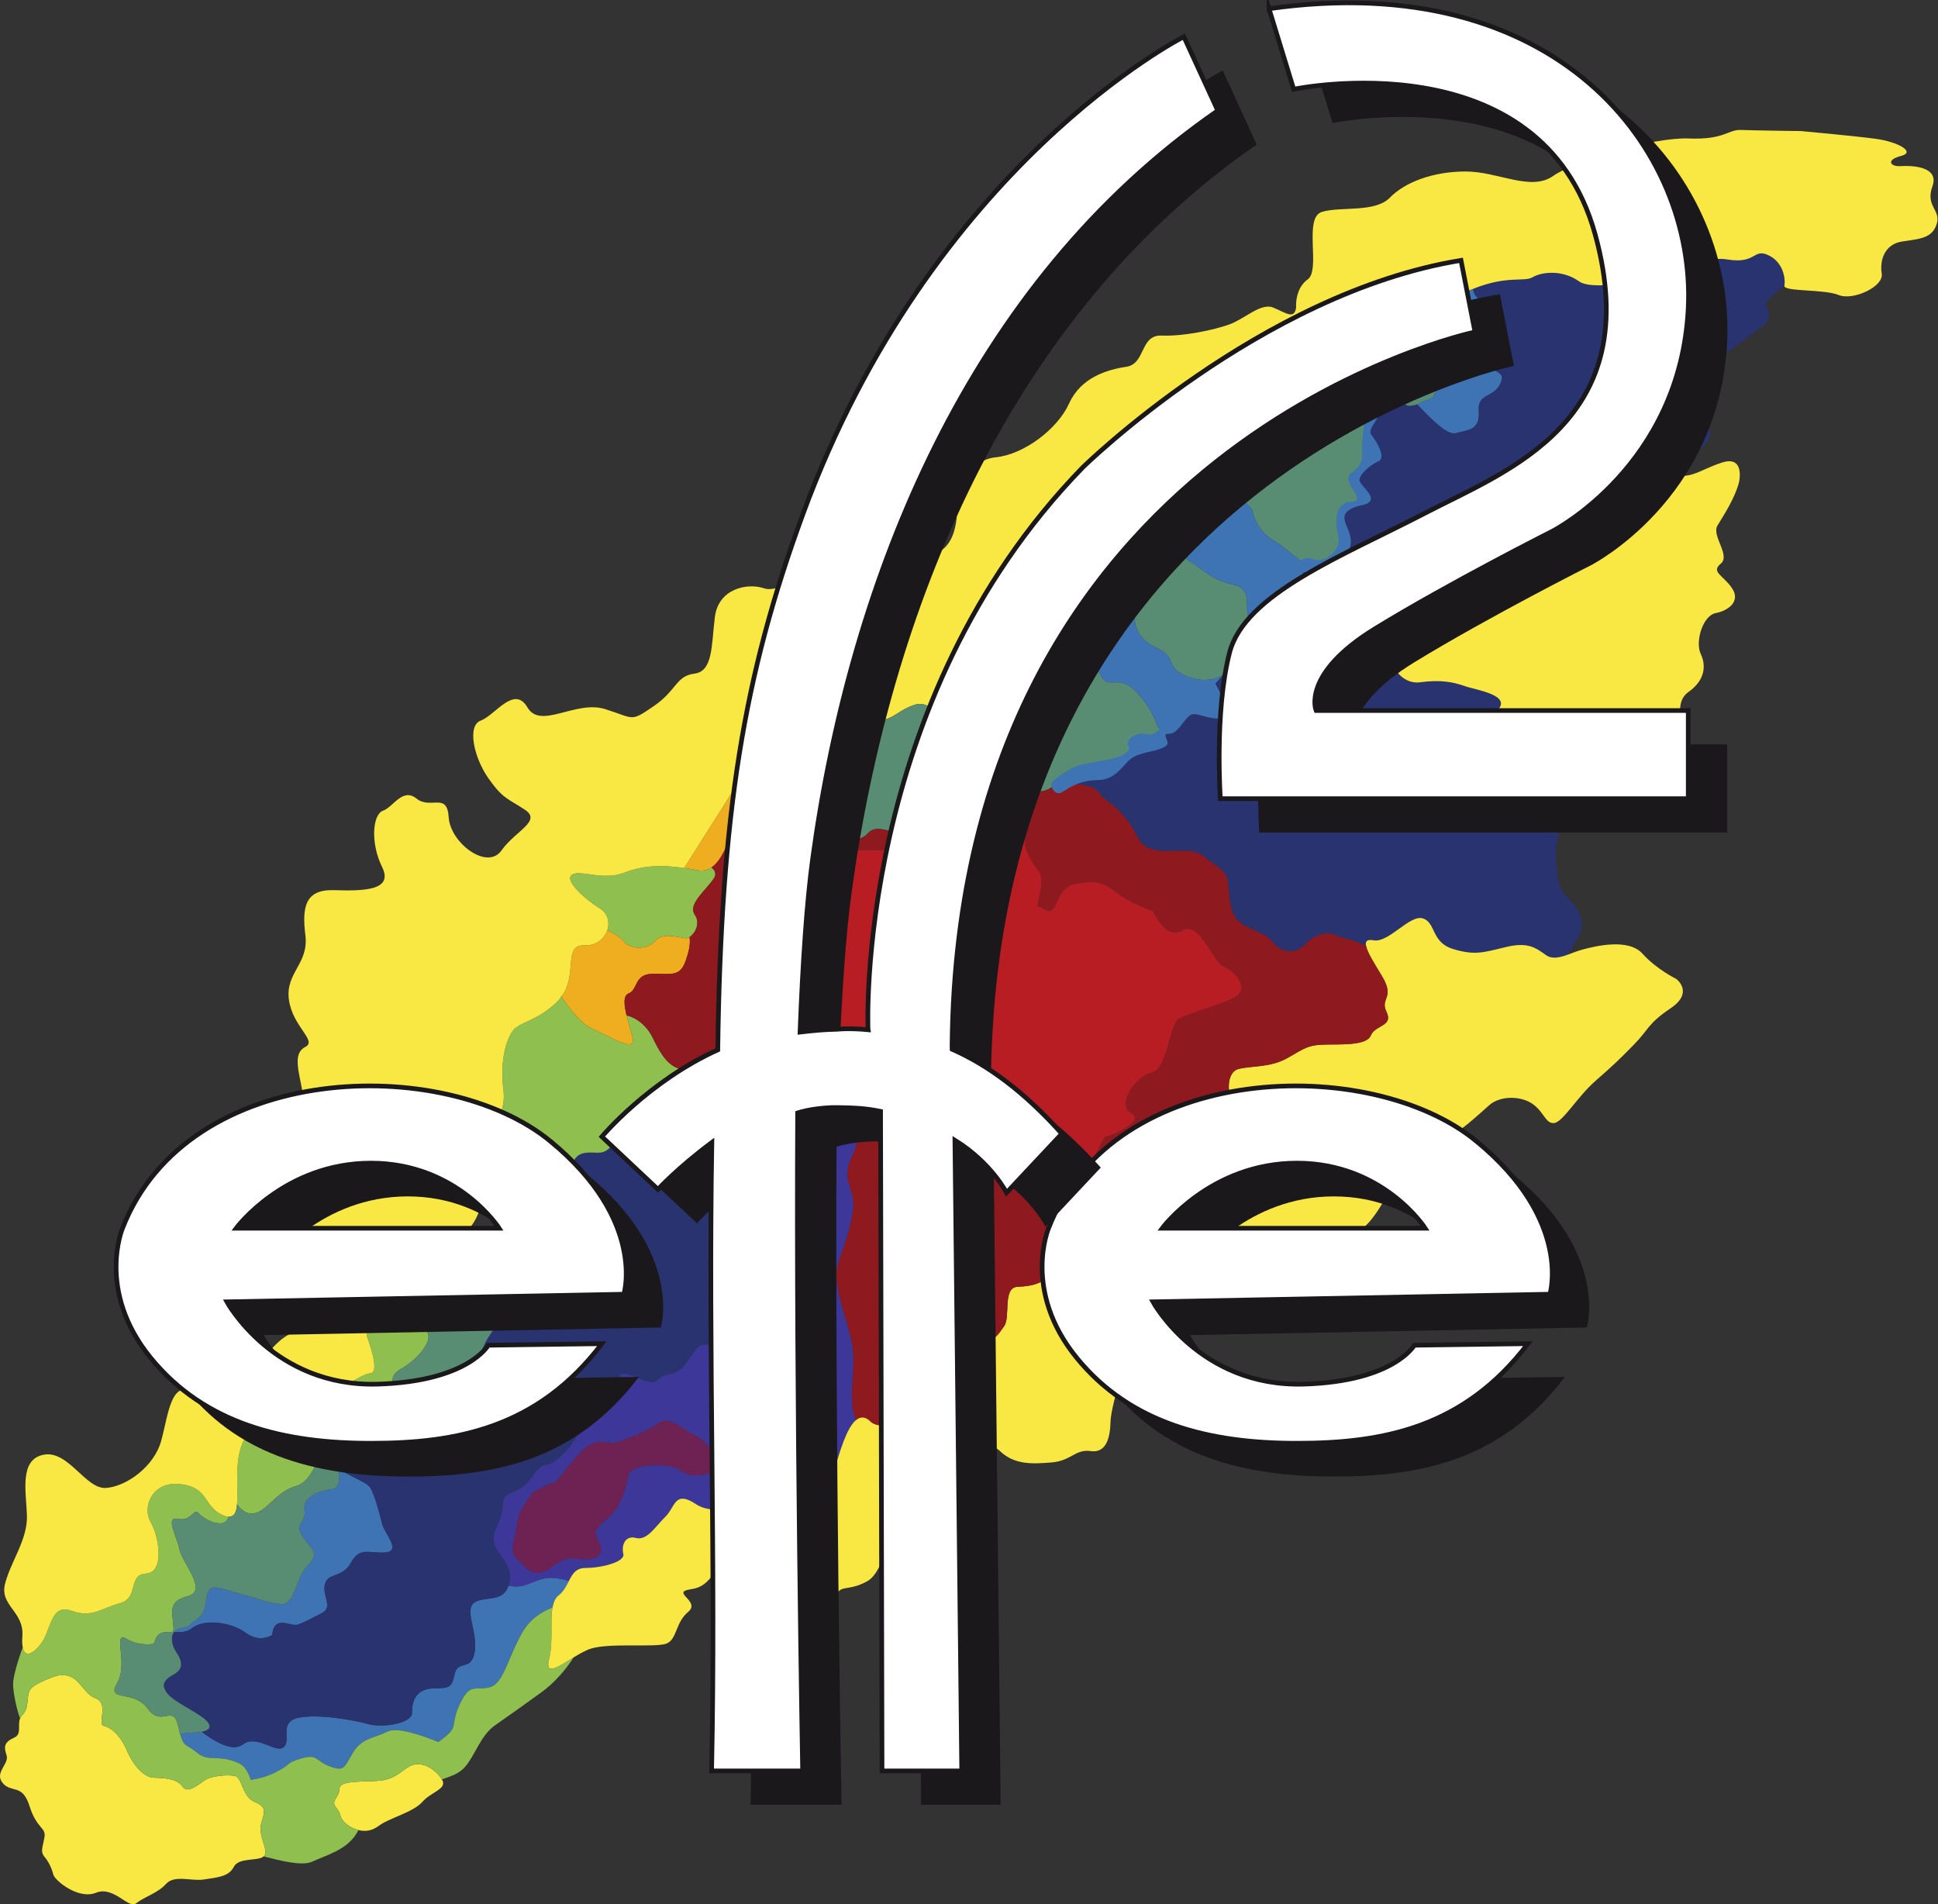 <?xml version="1.0" encoding="UTF-8" standalone="no"?>
<!-- Created with Inkscape (http://www.inkscape.org/) -->

<svg
   xmlns:dc="http://purl.org/dc/elements/1.1/"
   xmlns:cc="http://creativecommons.org/ns#"
   xmlns:rdf="http://www.w3.org/1999/02/22-rdf-syntax-ns#"
   xmlns:svg="http://www.w3.org/2000/svg"
   xmlns="http://www.w3.org/2000/svg"
   xmlns:sodipodi="http://sodipodi.sourceforge.net/DTD/sodipodi-0.dtd"
   xmlns:inkscape="http://www.inkscape.org/namespaces/inkscape"
   version="1.1"
   id="svg2"
   xml:space="preserve"
   width="349.867"
   height="343.76"
   viewBox="0 0 349.867 343.76"
   sodipodi:docname="Logo Effe2.svg"
   inkscape:export-filename="/home/mpalma/Scrivania/cancella/Logo Effe2.eps.png"
   inkscape:export-xdpi="158"
   inkscape:export-ydpi="158"
   inkscape:version="0.92.4 (5da689c313, 2019-01-14)"><rect x="0" y="0" width="349.867" height="343.76" fill="#333333" stroke="none"/><defs
     id="defs6" /><sodipodi:namedview
     pagecolor="#ffffff"
     bordercolor="#666666"
     borderopacity="1"
     objecttolerance="10"
     gridtolerance="10"
     guidetolerance="10"
     inkscape:pageopacity="0"
     inkscape:pageshadow="2"
     inkscape:window-width="2560"
     inkscape:window-height="1016"
     id="namedview4"
     showgrid="false"
     inkscape:zoom="0.68652546"
     inkscape:cx="177.84655"
     inkscape:cy="171.88"
     inkscape:window-x="0"
     inkscape:window-y="27"
     inkscape:window-maximized="1"
     inkscape:current-layer="g10" /><g
     id="g10"
     inkscape:groupmode="layer"
     inkscape:label="ink_ext_XXXXXX"
     transform="matrix(1.333,0,0,-1.333,0,343.76)"><g
       id="g12"
       transform="scale(0.1)"><path
         d="m 713.008,432.82 c -8.379,-3.129 -16.985,-2.832 -24.399,-1.351 -7.238,-22.989 -31.707,-13.957 -45.586,-22.489 -15.203,-9.351 3.778,-38.3 0,-66.218 -3.773,-27.922 -22.75,-11.422 -27.105,-30.321 -4.352,-18.89 -5.848,-19.711 -29.293,-20.132 -23.449,-0.411 -28.809,-17.93 -28.652,-32.848 0.16,-14.93 -40.293,-20.731 -59.094,-15.441 -18.793,5.269 -67.566,14.261 -94.777,8.519 -27.207,-5.738 -9.129,-30.59 -19.875,-39.777 -10.747,-9.192 -36.438,18.058 -55.25,3.687 -13.903,-10.617 -38.278,3.762 -55.817,17.192 -3.019,-0.563 -6.48,-0.922 -10.535,-0.961 -5.371,-0.059 -11.992,-0.899 -18.75,-1.899 5.199,-18.761 8.762,-13.672 22.883,-25.39 16.301,-13.512 27.879,-1.692 56.176,-14.012 8.308,-3.617 13.523,-12.641 16.714,-22.918 9.098,1.379 20.188,3.758 32.047,9.59 26.41,12.961 12.532,12.238 35.789,19.269 23.254,7.008 19.465,-3.398 39.383,-10.621 19.922,-7.219 19.098,-1.41 31.188,18.621 12.09,20.032 28.082,19.289 47.152,28.719 13.027,6.449 47.707,-5.828 68.402,-14.258 5.954,4.239 11.864,8.86 15.75,13.028 9.079,9.73 1.746,15.39 14.825,41.171 13.074,25.782 18.66,15 38.3,19.77 19.637,4.77 23.664,36.461 44.657,73.988 10.507,18.782 27.129,28.793 41.121,34.114 1.261,6.988 3.574,12.769 8.14,16.359 6.942,5.43 10.5,12.75 13.934,19.488 -3.156,1.09 -6.356,2.082 -9.641,2.723 -20.879,4.137 -26.367,0.387 -47.687,-7.602"
         style="fill:#3e74b3;fill-opacity:1;fill-rule:nonzero;stroke:none"
         id="path14"
         inkscape:connector-curvature="0" /><path
         d="m 448.832,561.988 c -17.352,-1.847 -39.316,-10.797 -36.473,-28.199 2.848,-17.41 -14.793,-17.551 -2.617,-35.711 12.184,-18.156 24.012,-21.578 7.055,-39.168 -16.953,-17.601 -17.535,-54.191 -36.16,-52.379 -18.621,1.801 -21.633,4.821 -50.352,12.481 -28.715,7.636 -42.597,15.359 -47.758,5.449 -5.16,-9.91 -1.324,-28.352 -15.703,-38.34 -14.379,-9.992 -8.304,-9.441 -23.363,-12.781 -3.617,-0.801 -6.129,-2.508 -7.84,-4.711 8.426,-0.32 17.359,-0.418 24.539,5.332 16.348,13.051 52.778,8.348 72.594,-6.223 19.812,-14.558 35.809,-2.929 35.809,-2.929 3.14,28.57 25.433,10.121 35.539,14.152 10.105,4.027 14.992,6.617 31.437,15.16 16.445,8.551 0.274,23.609 4.586,39.641 4.313,16.039 23.227,7.168 35.367,29.187 12.145,22.031 25.285,11.422 46.797,13.61 21.508,2.203 -1.484,25.3 -4.726,38.492 -3.243,13.199 -10.071,39.25 -16.04,48.949 -5.972,9.691 -38.656,18.09 -44.429,30.539 0,0 9.09,-30.699 -8.262,-32.551"
         style="fill:#3e74b3;fill-opacity:1;fill-rule:nonzero;stroke:none"
         id="path16"
         inkscape:connector-curvature="0" /><path
         d="m 353.859,110.039 c 4.993,16.551 7.403,21.57 -9.418,28.801 -0.191,0.082 -0.316,0.23 -0.503,0.308 -11.293,5.262 -14.454,18.75 -18.754,27.332 -1.879,3.75 -3.973,6.649 -7.125,7.301 -10.457,2.188 -27.512,-0.172 -36.016,-3.32 -8.496,-3.141 -26.645,-22.762 -34.477,-11.422 -7.836,11.352 -25.566,12.031 -38.933,12.359 -13.367,0.332 -27.692,15.864 -36.442,36.293 -8.753,20.43 -21.191,31.571 -31.336,33.821 -10.132,2.238 7.875,30.277 -11.671,37.547 -19.547,7.293 -21.286,36.492 -52.286,30.429 0,0 -30.453,-9.707 -36.105,-18.968 -5.649,-9.27 -0.469,-24.282 -10.508,-34.168 -1.477,-1.461 -2.387,-3.043 -3.07,-4.68 -3.949,-9.492 2.891,-21.242 -8.207,-26.141 C 5.996,219.77 4.852,213.73 8.871,201.871 12.895,190 -8.223,178.371 3.684,164.199 15.594,150.039 30.129,163.98 39.961,133.039 c 9.828,-30.937 22.211,-28.59 20.336,-41.578 -1.871,-12.98 -6.387,-19.641 0,-27.223 C 66.688,56.648 70.477,47.25 72.328,39.93 74.184,32.621 105.695,5.871 130.012,15.629 154.324,25.391 173.895,-7.211 184.691,1.5 c 10.789,8.711 28.676,13.34 40.219,26.102 11.543,12.75 34.809,3.199 51.442,6.027 16.625,2.812 33.086,3.07 40.265,17 6.867,13.32 33.16,7.391 40.442,14.211 0.332,0.309 0.843,0.5 1.097,0.871 5.676,8.449 -9.285,27.777 -4.297,44.328"
         style="fill:#f9e844;fill-opacity:1;fill-rule:nonzero;stroke:none"
         id="path18"
         inkscape:connector-curvature="0" /><path
         d="m 598.43,169.141 c -0.692,1.089 -1.192,2.109 -2.352,3.328 0,0 -0.832,1.16 -2.34,2.84 -4.359,4.902 -14.547,14.39 -28.027,14.41 -10.566,0.011 -16.957,-7.289 -26.781,-13.617 -7.035,-4.551 -15.778,-8.602 -29.301,-9.082 -32.418,-1.149 -49.914,-0.75 -50.008,-11.489 -0.094,-10.742 -12.531,-15.34 -4.223,-24.73 8.317,-9.379 2.485,-13.172 14.59,-22.813 4.703,-3.738 10.016,-6.129 15.524,-7.527 8.66,-2.199 17.953,-1.301 27.152,5.57 15.055,11.207 47.047,18.418 59.602,32.891 11.589,13.348 34.429,17.277 26.164,30.219"
         style="fill:#f9e844;fill-opacity:1;fill-rule:nonzero;stroke:none"
         id="path20"
         inkscape:connector-curvature="0" /><path
         d="m 1033.75,857.512 c -4.69,25.937 -33.03,268.648 -33.03,268.648 l -147.595,-62.25 c -6.074,-6.97 -11.977,-15.24 -18.293,-26.55 -15.434,-27.65 -24.512,-16.84 -43.367,-19.96 -18.856,-3.12 -15.652,-23.88 -26.922,-36.22 -7.148,-7.821 -11.371,-0.668 -19.059,9.738 l 2.676,-52.219 -33.894,-87.25 -42.071,-42.879 c 5.703,0.891 9.285,1.41 9.285,1.41 21.68,3.438 -14.582,-27.121 -25.691,-52.46 -11.101,-25.352 -29.262,-48.95 -29.262,-48.95 0,0 -6.324,-2.672 -15.703,-6.39 l -1.933,-4.61 c 0,0 -125.121,-55.211 -128.688,-55.109 -3.562,0.117 -28.887,-35.481 -23.109,-47.922 5.773,-12.449 38.457,-20.848 44.429,-30.539 5.969,-9.699 12.797,-35.75 16.04,-48.949 3.242,-13.192 26.234,-36.289 4.726,-38.492 -21.512,-2.188 -34.652,8.421 -46.797,-13.61 -12.14,-22.019 -31.054,-13.148 -35.367,-29.187 -4.312,-16.032 11.859,-31.09 -4.586,-39.641 -16.445,-8.543 -21.332,-11.133 -31.437,-15.16 -10.106,-4.031 -32.399,14.418 -35.539,-14.152 0,0 -15.997,-11.629 -35.809,2.929 -19.816,14.571 -56.246,19.274 -72.594,6.223 -7.18,-5.75 -16.113,-5.652 -24.539,-5.332 -5.398,-6.981 -2.328,-19.34 2.899,-26.988 6.871,-10.063 11.843,-22.172 -3.012,-30.219 -14.856,-8.063 -17.535,-15.274 -8.309,-26.543 9.231,-11.258 37.535,-23.367 50.516,-34.59 10.242,-8.848 6.762,-14.527 -4.555,-16.648 17.539,-13.43 41.914,-27.809 55.817,-17.192 18.812,14.371 44.503,-12.879 55.25,-3.687 10.746,9.187 -7.332,34.039 19.875,39.777 27.211,5.742 75.984,-3.25 94.777,-8.519 18.801,-5.29 59.254,0.511 59.094,15.441 -0.157,14.918 5.203,32.437 28.652,32.848 23.445,0.421 24.941,1.242 29.293,20.132 4.355,18.899 23.332,2.399 27.105,30.321 3.778,27.918 -15.203,56.867 0,66.218 13.879,8.532 38.348,-0.5 45.586,22.489 0.692,2.191 1.438,4.281 1.786,7.121 3.992,32.461 -34.133,38.5 -17.497,72.711 16.637,34.219 -2.265,37.328 23.704,47.527 25.957,10.192 25.902,33.621 43.421,36.192 17.524,2.582 47.969,40.128 46.922,56.609 -1.039,16.48 22.168,29.711 22.168,29.711 0,0 28.789,-2.922 28.41,26.019 -0.386,28.93 41.329,-10.66 52.731,2.129 11.398,12.793 21.742,2.891 35.934,19.301 14.195,16.41 16.48,33.481 36.597,28.07 7.125,-1.91 18.703,7 30.461,20.332 21.454,24.321 43.534,63.559 40.504,80.321"
         style="fill:#283370;fill-opacity:1;fill-rule:nonzero;stroke:none"
         id="path22"
         inkscape:connector-curvature="0" /><path
         d="m 811.652,489.75 c -8.636,16.789 -5.582,18.012 12.559,33.949 18.137,15.949 24.191,42.321 27.144,57.723 2.958,15.387 58.008,17.238 71.055,5.469 13.047,-11.782 48.731,-4.539 52.832,5.687 4.102,10.231 -24.57,40.141 -35.687,43.442 -11.117,3.289 -31.403,27.718 -48.176,15.261 -16.766,-12.453 -47.602,-22.621 -57.113,-25.75 -9.512,-3.14 -25.039,8.668 -45.121,-10.59 -20.082,-19.25 -33.454,-44.07 -40.985,-44.832 -7.527,-0.769 -26.297,-12.589 -26.297,-12.589 0,0 -20.261,-23.879 -21.5,-41 -1.234,-17.129 -12.117,-38.18 -1.66,-47.649 10.461,-9.473 21.242,-26.949 39.676,-17.641 18.43,9.321 22.141,20.02 44.871,16.442 22.727,-3.57 37.035,5.289 28.402,22.078"
         style="fill:#6e2153;fill-opacity:1;fill-rule:nonzero;stroke:none"
         id="path24"
         inkscape:connector-curvature="0" /><path
         d="m 1119.25,1584.58 -52.38,-33.04 c 15.69,7.15 32.55,13.23 47.82,17.46 1.09,5.99 2.52,11.53 4.56,15.58 z"
         style="fill:none;stroke:#040606;stroke-width:2.5;stroke-linecap:butt;stroke-linejoin:miter;stroke-miterlimit:10;stroke-dasharray:none;stroke-opacity:1"
         id="path26"
         inkscape:connector-curvature="0" /><path
         d="m 989.602,1502.79 -54.25,-85.59 -8.829,-13.93 c 5.692,-0.88 11.125,-1.53 17.368,-2.86 7.589,-1.61 14.054,-0.04 19.695,3.76 25.113,16.9 33.508,78.71 49.074,108.09 1.8,3.4 4.72,6.81 8.12,10.2 l -31.178,-19.67"
         style="fill:#eeae20;fill-opacity:1;fill-rule:nonzero;stroke:none"
         id="path28"
         inkscape:connector-curvature="0" /><path
         d="m 501.008,718.98 c -9.141,-0.519 -28.793,-14.871 -45.586,-21.8 0.699,-3.399 2.851,-6.59 7.301,-9.578 14.035,-9.422 42.828,-14.5 57.761,-5.672 3.454,2.039 6.403,4.59 7.993,8.261 8.433,19.579 -5.379,23.36 16.828,36.258 22.215,12.91 38.929,36.012 34.293,46.039 -2.051,4.442 0.675,10.672 2.297,16.024 2.039,6.758 2.273,12.09 -11.528,10.316 0,0 -2.336,-0.226 -6.179,-0.687 -0.895,-2.539 -1.93,-4.93 -3.34,-6.93 -17.075,-24.262 -70.489,-3.82 -63.539,-23.18 6.941,-19.359 15.769,-48.371 3.699,-49.051"
         style="fill:#8fbf4f;fill-opacity:1;fill-rule:nonzero;stroke:none"
         id="path30"
         inkscape:connector-curvature="0" /><path
         d="m 743.602,331.801 c 5.914,23.699 1.304,51.508 4.66,70.051 -13.992,-5.321 -30.614,-15.332 -41.121,-34.114 -20.993,-37.527 -25.02,-69.218 -44.657,-73.988 -19.64,-4.77 -25.226,6.012 -38.3,-19.77 -13.079,-25.781 -5.746,-31.441 -14.825,-41.171 -3.886,-4.168 -9.796,-8.789 -15.75,-13.028 -20.695,8.43 -55.375,20.707 -68.402,14.258 -19.07,-9.43 -35.062,-8.687 -47.152,-28.719 -12.09,-20.031 -11.266,-25.84 -31.188,-18.621 -19.918,7.223 -16.129,17.629 -39.383,10.621 -23.257,-7.031 -9.379,-6.308 -35.789,-19.269 -11.859,-5.832 -22.949,-8.211 -32.047,-9.59 -3.191,10.277 -8.406,19.301 -16.714,22.918 -28.297,12.32 -39.875,0.5 -56.176,14.012 -14.121,11.718 -17.684,6.629 -22.883,25.39 -0.801,2.899 -1.641,6.278 -2.566,10.469 -6.93,31.328 -22.184,-2.641 -41.313,23.852 -19.117,26.5 -56.937,7.898 -41.234,34.808 15.711,26.918 -7.836,72.531 13.629,59 9.742,-6.14 23.558,-7.941 35.793,-6.301 0.902,2.301 1.804,4.563 2.644,6.711 3.922,9.961 13.051,9.75 23.18,9.36 0.433,1.461 1.066,2.832 1.027,4.461 -0.484,21.129 -9.551,36.668 18.973,43.988 28.519,7.332 -7.043,44.723 -10.809,63.043 -3.765,18.316 -20.152,45.719 -2.336,41.777 17.817,-3.949 21.821,14.141 27.075,8.621 5.253,-5.531 18.16,-15.621 32.183,-14.601 4.281,0.312 7.598,3.929 9.93,9.07 -1.977,0.07 -3.949,0.141 -6.664,1.231 -16.813,6.781 -20.535,18.468 -28.539,28.039 -5.696,6.812 -13.496,12.57 -29.981,14.582 -39.652,4.828 -52.433,-31.461 -40.836,-51.352 11.598,-19.898 19.055,-68.219 -6.168,-69.668 -25.222,-1.43 -9.414,-33.082 -35.226,-40.082 C 136.82,400.77 124.363,387.371 96.644,397.52 68.93,407.68 69.109,371.781 56.34,354.109 45.98,339.801 33.645,332.551 30.762,348.191 24.91,331.559 17.648,308.789 17.715,298.09 c 0.051,-9.289 3.945,-31.871 9.5,-46.418 0.684,1.637 1.594,3.219 3.07,4.68 10.039,9.886 4.859,24.898 10.508,34.168 5.652,9.261 36.105,18.968 36.105,18.968 31,6.063 32.739,-23.136 52.286,-30.429 19.546,-7.27 1.539,-35.309 11.671,-37.547 10.145,-2.25 22.583,-13.391 31.336,-33.821 8.75,-20.429 23.075,-35.961 36.442,-36.293 13.367,-0.328 31.097,-1.007 38.933,-12.359 7.832,-11.34 25.981,8.281 34.477,11.422 8.504,3.148 25.559,5.508 36.016,3.32 3.152,-0.652 5.246,-3.551 7.125,-7.301 4.3,-8.582 7.461,-22.07 18.754,-27.332 0.187,-0.078 0.312,-0.226 0.503,-0.308 16.821,-7.231 14.411,-12.25 9.418,-28.801 -4.988,-16.551 9.973,-35.879 4.297,-44.328 -0.254,-0.371 -0.765,-0.562 -1.097,-0.871 19.808,-5.019 51.726,-13.75 65.902,-7.078 17.969,8.457 45.758,15.359 59.605,37.617 1.036,1.66 1.973,3.383 2.946,5.082 -5.508,1.398 -10.821,3.789 -15.524,7.527 -12.105,9.641 -6.273,13.434 -14.59,22.813 -8.308,9.39 4.129,13.988 4.223,24.73 0.094,10.739 17.59,10.34 50.008,11.489 13.523,0.48 22.266,4.531 29.301,9.082 9.824,6.328 16.215,13.628 26.781,13.617 13.48,-0.02 23.668,-9.508 28.027,-14.41 1.508,-1.68 2.34,-2.84 2.34,-2.84 1.16,-1.219 1.66,-2.239 2.352,-3.328 12.613,4.418 23.355,7.488 31.734,17.339 13.848,16.29 20.774,42.45 40.719,56.231 19.945,13.789 41.18,29.07 63.219,45 15.57,11.258 32.695,30.269 42.66,46.578 -20.371,-12.391 -38.965,-25.75 -33.16,-2.488"
         style="fill:#8fbf4f;fill-opacity:1;fill-rule:nonzero;stroke:none"
         id="path32"
         inkscape:connector-curvature="0" /><path
         d="m 354.926,534.172 c 13.719,9.258 23.488,25.797 46.879,32.418 16.625,4.711 27.707,30.832 32.793,45.68 2.07,6.031 3.246,10.39 3.246,10.39 l -68.067,38.539 c -8.668,-5.73 -14.726,-10.738 -15.222,-13.41 -1.703,-9.211 -24.125,0.961 -31.25,-41.418 -2.805,-16.652 -2.067,-34.242 -1.848,-48.922 0.09,-5.898 -0.047,-11.09 -0.402,-15.738 10.48,-14.629 21.863,-15.633 33.871,-7.539"
         style="fill:#8fbf4f;fill-opacity:1;fill-rule:nonzero;stroke:none"
         id="path34"
         inkscape:connector-curvature="0" /><path
         d="m 963.586,1404.17 c -5.641,-3.8 -12.106,-5.37 -19.695,-3.76 -6.243,1.33 -11.676,1.98 -17.368,2.86 -32.125,4.94 -56.812,3.14 -81.218,-6.32 -28.731,-11.14 -58.52,4.28 -70.258,-2.43 -11.742,-6.71 14.476,-31.6 37.523,-46.05 8.137,-5.1 11.508,-13 11.379,-21.01 -0.051,-2.89 -0.543,-5.75 -1.523,-8.55 10.199,-4.42 18.773,-10.03 22.699,-15.3 2.043,-2.74 5.242,-4.83 9,-6.23 10.242,-3.85 24.871,-2.32 33.328,7.33 11.559,13.2 36.106,2.57 43.02,3.58 1,0.15 2.148,0.71 3.328,1.46 6.965,4.43 15.461,18.33 7.152,30.38 -9.711,14.1 14.309,32.07 25.781,49.04 4.114,6.09 1.61,11.06 -3.148,15"
         style="fill:#8fbf4f;fill-opacity:1;fill-rule:nonzero;stroke:none"
         id="path36"
         inkscape:connector-curvature="0" /><path
         d="m 918.211,1132.16 c -16.445,5.78 -26.156,24.68 -34.535,41.97 -6.477,13.35 -19.363,25.95 -35.098,29.64 2.387,-9.91 5.746,-20.63 7.949,-29.65 1.981,-8.13 -1.172,-10.29 -7.238,-9.26 -10.351,1.76 -29.269,12.91 -46.25,20.29 -15.641,6.8 -31.828,27.79 -42.797,44.3 -1.207,-1.63 -2.012,-3.36 -3.496,-4.91 -28.461,-29.7 -54.496,-28.75 -63.586,-43.47 -9.086,-14.72 -15.906,-42.12 -11.34,-78.67 1.547,-12.4 -0.465,-22.54 -3.843,-30.81 12.378,-18.74 34.449,-50.42 49.531,-61.65 7.988,-5.95 13.551,-13.018 17.976,-19.022 7.688,-10.406 11.911,-17.559 19.059,-9.738 11.27,12.34 8.066,33.1 26.922,36.22 18.855,3.12 27.933,-7.69 43.367,19.96 6.316,11.31 12.219,19.58 18.293,26.55 8.77,10.08 17.945,16.95 29.691,22.16 15.2,6.74 37.309,26.69 39.571,38.31 0.699,3.57 -0.321,6.42 -4.176,7.78"
         style="fill:#8fbf4f;fill-opacity:1;fill-rule:nonzero;stroke:none"
         id="path38"
         inkscape:connector-curvature="0" /><path
         d="m 933.801,1309.75 c -1.18,-0.75 -2.328,-1.31 -3.328,-1.46 -6.914,-1.01 -31.461,9.62 -43.02,-3.58 -8.457,-9.65 -23.086,-11.18 -33.328,-7.33 -3.758,1.4 -6.957,3.49 -9,6.23 -3.926,5.27 -12.5,10.88 -22.699,15.3 -3.973,-11.4 -15.133,-21.02 -31.117,-20.36 -27.371,1.13 -11.102,-34.71 -27.106,-63.56 -1.058,-1.91 -2.59,-3.71 -3.961,-5.54 10.969,-16.51 27.156,-37.5 42.797,-44.3 16.981,-7.38 35.899,-18.53 46.25,-20.29 6.066,-1.03 9.219,1.13 7.238,9.26 -2.203,9.02 -5.562,19.74 -7.949,29.65 -3.433,14.25 -4.785,26.78 2.777,29.73 12.825,5 7.227,25.68 31.461,26.56 24.235,0.88 37.575,-5.5 45.649,17.21 4.234,11.92 7.019,23.23 5.336,32.48"
         style="fill:#eeae20;fill-opacity:1;fill-rule:nonzero;stroke:none"
         id="path40"
         inkscape:connector-curvature="0" /><path
         d="m 975.242,592.578 c -4.101,-10.226 -39.785,-17.469 -52.832,-5.687 -13.047,11.769 -68.097,9.918 -71.055,-5.469 -2.953,-15.402 -9.007,-41.774 -27.144,-57.723 -18.141,-15.937 -21.195,-17.16 -12.559,-33.949 8.633,-16.789 -5.675,-25.648 -28.402,-22.078 -22.73,3.578 -26.441,-7.121 -44.871,-16.442 -18.434,-9.308 -29.215,8.168 -39.676,17.641 -10.457,9.469 0.426,30.52 1.66,47.649 1.239,17.121 21.5,41 21.5,41 0,0 18.77,11.82 26.297,12.589 7.531,0.762 20.903,25.582 40.985,44.832 20.082,19.258 35.609,7.45 45.121,10.59 9.511,3.129 40.347,13.297 57.113,25.75 16.773,12.457 37.059,-11.972 48.176,-15.261 11.117,-3.301 39.789,-33.211 35.687,-43.442 z M 1155.58,747.5 c -2.42,33.77 -29.4,88.07 -21.12,117.18 8.28,29.109 13.47,33.961 20.18,70.23 6.72,36.27 -18,42.168 -0.59,77.93 17.39,35.77 0.39,59.51 -6.69,60.82 -2.26,0.42 -9.53,-0.4 -18.15,-1.65 -18.31,-2.65 -43.29,-7.38 -43.29,-7.38 0,0 -41.03,-3.36 -38.4,-50.9 2.64,-47.539 7.62,-116.32 7.62,-116.32 L 1043.94,775 c 0,0 -27.05,4.051 -50.694,2.191 -11.758,-13.332 -23.336,-22.242 -30.461,-20.332 -20.117,5.411 -22.402,-11.66 -36.597,-28.07 -14.192,-16.41 -24.536,-6.508 -35.934,-19.301 -11.402,-12.789 -53.117,26.801 -52.731,-2.129 0.379,-28.941 -28.41,-26.019 -28.41,-26.019 0,0 -23.207,-13.231 -22.168,-29.711 1.047,-16.481 -29.398,-54.027 -46.922,-56.609 -17.519,-2.571 -17.464,-26 -43.421,-36.192 -25.969,-10.199 -7.067,-13.308 -23.704,-47.527 -16.636,-34.211 21.489,-40.25 17.497,-72.711 -0.348,-2.84 -1.094,-4.93 -1.786,-7.121 7.414,-1.481 16.02,-1.778 24.399,1.351 21.32,7.989 26.808,11.739 47.687,7.602 3.285,-0.641 6.485,-1.633 9.641,-2.723 4.812,9.449 9.379,17.731 22.68,17.781 22.789,0.071 53.984,8.43 51.152,19.102 -2.828,10.668 1.992,25.527 17.035,21.52 15.039,-4.032 26.309,15.398 39.93,28.726 13.617,13.332 12.215,36.332 41.414,17.07 29.195,-19.269 83.023,2.961 93.473,13.223 10.45,10.27 87.81,12.207 98.17,47.16 2.45,8.25 5.16,16.547 8.09,24.231 4.93,12.859 10.54,23.769 16.92,29.218 -10.76,25.54 -1.3,59.309 -3.62,91.77"
         style="fill:#3c3799;fill-opacity:1;fill-rule:nonzero;stroke:none"
         id="path42"
         inkscape:connector-curvature="0" /><path
         d="m 2394.96,2233.23 c -20.67,9.67 -16.12,-12.06 -54.9,-5.87 -38.78,6.2 -32.19,-21.96 -62.03,-22.39 -29.84,-0.44 -118.24,-22.54 -139.55,-7.14 -21.3,15.4 -49.34,13.45 -62.73,5.62 -11.91,-6.97 -34.46,2.93 -80.93,-15.88 0.81,-5.45 3.2,-10.46 8.34,-14.12 21.47,-15.26 29.31,-43.45 22.23,-54.27 -7.08,-10.81 -17.36,-14.48 -10.67,-30.96 6.7,-16.47 26.36,-10.77 16.64,-29.76 -9.72,-18.98 -30.74,-11.59 -28.87,-36.67 1.85,-25.08 -13.21,-24.87 -31.02,-29.47 -11.65,-3 -33.3,19.47 -52.03,39.01 -2.1,-0.9 -4.47,-1.48 -10.07,-2.06 -10.07,-1.06 -20.26,21.95 -24.93,34.12 -19.07,16.26 -46.25,42.4 -62.93,26.62 -16.69,-15.8 -18.34,-34.63 -12.86,-44.65 l 2.33,1.74 c 0,0 46.2,-18.83 51,-31.76 4.8,-12.94 -19.98,-19.04 -10.15,-34.63 9.84,-15.57 9.96,-33.95 -8.03,-40.69 -18,-6.74 -6.6,-20.86 6.92,-34.02 13.53,-13.17 -17.42,-10.22 -29.18,-16.43 -11.75,-6.21 -4.61,-31.9 1.75,-43.41 6.36,-11.5 -14.68,-32.84 -32.06,-37.91 -5.45,-1.59 -12.01,0.63 -18.97,4.48 l -6.87,-9.42 -49.3,-76.21 -42.35,-44.55 c -2.49,-3.99 -5.11,-7.7 -7.95,-10.56 -2.61,-2.61 -5.41,-4.7 -8.32,-6.55 l -11.54,-12.15 c 0,0 26.39,-46.61 7.3,-47.49 -19.08,-0.88 -32.28,8.72 -40.11,5.16 -7.81,-3.54 -15.93,-21.77 -25.61,-25.05 -1.93,-0.66 -5.42,-0.99 -9.46,-1.27 2.99,-7.87 -40.23,-7.59 -45.4,-22.9 -5.69,-16.89 -28.42,-22.26 -48.26,-24.89 -17.77,-2.36 -34.78,-7.84 -54.1,-20.38 19.36,1.54 47.7,1.69 56.47,-9.39 13.71,-17.35 20.34,-14.09 38.63,-37.3 18.29,-23.2 14.05,-35 36.27,-41.27 22.22,-6.27 52.04,4.21 67.76,-8.78 15.73,-12.98 29.29,-18.05 32.67,-31.1 3.38,-13.05 1.14,-41.63 13.03,-54.95 11.88,-13.33 38.34,-16.61 48.97,-31.1 10.63,-14.48 30.82,-16.06 42.29,-3.74 11.46,12.32 29.15,20.01 42.55,13.51 12.29,-5.96 13.3,-1.96 41.01,-14.17 -1.12,6.03 1.49,8.89 10.34,7.29 20.71,-3.74 49.01,35.34 66.81,29.62 17.79,-5.72 10.96,-32.32 40.8,-41.42 29.83,-9.1 41.48,-4.54 72.21,2.79 30.72,7.32 40.79,-2.18 53.88,-11.17 8.31,-5.72 18.44,-3.16 29.34,0.73 6.86,10.57 12.52,19.94 15.41,26.18 11.78,25.4 -7.05,42.08 -18.98,54.53 -11.91,12.45 -11.56,37.92 -12.7,55.52 -1.15,17.61 9.08,33.49 4.73,52.36 -4.36,18.86 -66.19,85.67 -65.38,102.56 0.01,0.26 0.11,0.72 0.13,1 -20.53,4.13 -35.88,21.63 -19.2,37.97 21.8,21.33 -27.58,27.99 -43.16,33.44 -15.58,5.45 -32.37,9.14 -61.21,5.28 -28.84,-3.86 -53.58,35.53 -24.23,58.49 29.33,22.95 165.98,100.83 196.59,120.99 30.61,20.16 58.57,38.96 70.38,64.09 10.96,23.31 62.02,57.1 87.8,46.93 4.99,5.68 10.47,10.34 16.12,11.6 18.59,4.18 51.28,19.73 45.79,38.81 -5.49,19.08 -1.54,29.62 0.01,53.76 1.55,24.15 9.26,50.54 18.66,51.4 9.39,0.84 40.72,28.16 52.65,36.01 11.92,7.84 9.92,19.29 5.31,27.26 -3.45,5.96 12.87,17.79 24.6,27.85 1.64,8.5 -1.03,31.52 -21.68,41.18"
         style="fill:#283370;fill-opacity:1;fill-rule:nonzero;stroke:none"
         id="path44"
         inkscape:connector-curvature="0" /><path
         d="m 2617.12,2326.59 c 9.88,27.42 -29.26,28.23 -43.1,27.27 -13.84,-0.95 -20.52,8.43 0.38,13.72 20.89,5.29 -3.82,19.25 -34.65,23.35 -30.83,4.1 -100.67,10.4 -100.67,10.4 0,0 -63.91,0.81 -81.33,1.51 -17.41,0.71 -22.43,-13.52 -70.58,-11.55 -48.16,1.96 -153.2,-29.33 -183.75,-50.77 -30.55,-21.44 -74.76,6.32 -119.2,6.09 -44.44,-0.23 -81.71,-14.76 -101.93,-35.47 -20.2,-20.7 -66.45,-11.54 -91.95,-19.26 -25.51,-7.73 -1.29,-78.39 -19.22,-91.33 -17.94,-12.94 -15.75,-37.85 -15.75,-37.85 -2.14,-17.54 -14.55,-7.11 -31.15,-0.34 -16.6,6.77 -38.64,-15.5 -59.39,-22.92 -20.76,-7.43 -61.6,-16.25 -91.47,-15.05 -29.87,1.22 -21.51,-38.34 -47.97,-42.25 -26.47,-3.91 -61.7,-14.74 -77.58,-49.83 -15.88,-35.09 -61.73,-69.05 -99.1,-72.71 -37.37,-3.65 -50.12,-44.85 -52.69,-77.65 -2.56,-32.8 -14.38,-59.26 -58.9,-57.51 -44.52,1.75 -71.66,-5.47 -105.42,-9.97 -33.75,-4.51 -74.88,-39.91 -97,-32.32 -22.13,7.6 -61.786,-0.06 -66.555,-39.04 -4.766,-38.97 -2.489,-73.32 -27.727,-76.54 -25.238,-3.22 -23.535,-22.5 -55.309,-44.2 -31.777,-21.71 -25.437,-16.44 -65.504,-3.83 -40.054,12.6 -87.41,-28.25 -105.339,2.39 -17.934,30.64 -43.743,-10.81 -62.973,-17.81 -19.238,-6.99 -9.395,-50.56 10.324,-78.48 19.723,-27.91 25.594,-26.72 49.121,-42.27 23.528,-15.55 -12.199,-28.06 -31.644,-55.35 -19.446,-27.3 -69.246,10.42 -71.414,45.07 -2.164,34.65 -24.485,10.02 -43.539,25.27 -19.067,15.25 -31.321,-11.4 -45.446,-16.41 -14.121,-5.02 -17.257,-43.73 -1.183,-76.28 16.074,-32.54 -26.828,-32.41 -65.364,-31.3 -38.539,1.11 -43.394,-22.35 -38.554,-61.11 4.844,-38.77 -27.434,-50.71 -22.293,-87.42 5.137,-36.71 38.847,-55.42 22.137,-63.81 -16.711,-8.4 -9.368,-31.01 -3.61,-61.1 5.75,-30.1 -5.187,-80.48 -38.586,-105.02 -33.39,-24.531 3.067,-77.781 43.199,-83.262 40.125,-5.468 66.879,-100.386 54.004,-117.91 -12.871,-17.508 -38.496,-6.527 -71.851,-19.648 -33.36,-13.121 -56.899,-66.539 -69.696,-75.649 -12.796,-9.101 -31.636,-23.472 -63.636,-5.082 -32.004,18.391 -35.227,-30.64 -44.938,-65.73 C 208.605,592.531 171.16,565.82 143.602,563.82 116.039,561.828 92.676,615.09 59.258,608.828 25.84,602.57 35.379,558.871 36.488,526.398 37.598,493.93 13.957,463.121 6.746,433.629 -0.465,404.148 33.035,396.441 30.285,362.691 c -0.52,-6.382 -0.199,-10.863 0.476,-14.5 2.883,-15.64 15.219,-8.39 25.578,5.918 12.77,17.672 12.59,53.571 40.305,43.411 27.718,-10.149 40.175,3.25 65.993,10.269 25.812,7 10.004,38.652 35.226,40.082 25.223,1.449 17.766,49.77 6.168,69.668 -11.597,19.891 1.184,56.18 40.84,51.352 16.481,-2.012 24.281,-7.77 29.977,-14.582 8.004,-9.571 11.726,-21.258 28.539,-28.039 2.715,-1.09 4.687,-1.161 6.664,-1.231 7.422,-0.238 10.203,6.231 11.004,16.672 0.355,4.648 0.492,9.84 0.402,15.738 -0.219,14.68 -0.957,32.27 1.848,48.922 7.125,42.379 29.547,32.207 31.25,41.418 0.496,2.672 6.554,7.68 15.222,13.41 21.121,13.949 58.125,32.262 70.836,32.262 4.34,0 9.438,1.488 14.809,3.719 16.793,6.941 36.445,21.281 45.586,21.8 12.07,0.68 3.242,29.692 -3.699,49.051 -6.95,19.36 46.464,-1.082 63.539,23.18 1.41,2 2.445,4.391 3.34,6.93 9.863,28.109 -8.336,85.14 32.8,95.07 44.852,10.828 53.395,45.109 56.953,65.879 3.567,20.769 -4.074,85.81 1.567,87.06 3.726,0.82 15.883,9.33 22.469,25.44 3.378,8.27 5.39,18.41 3.843,30.81 -4.566,36.55 2.254,63.95 11.34,78.67 9.09,14.72 35.125,13.77 63.586,43.47 1.484,1.55 2.289,3.28 3.496,4.91 1.371,1.83 2.903,3.63 3.961,5.54 16.004,28.85 -0.265,64.69 27.106,63.56 15.984,-0.66 27.144,8.96 31.117,20.36 0.98,2.8 1.472,5.66 1.523,8.55 0.129,8.01 -3.242,15.91 -11.379,21.01 -23.047,14.45 -49.265,39.34 -37.523,46.05 11.738,6.71 41.527,-8.71 70.258,2.43 24.406,9.46 49.093,11.26 81.218,6.32 l 8.829,13.93 54.25,85.59 31.178,19.67 c 10.4,10.36 27.26,20.49 46.09,29.08 l 52.38,33.04 c 9.4,18.65 53.44,20.35 71.29,19.32 17.85,-1.03 26.43,14.01 49.36,20.85 7.79,2.33 15.75,-0.56 22.94,-5.16 29.47,29.46 74.8,94.5 98.36,128.95 30.04,43.93 322.18,333.42 350.81,349.69 28.63,16.26 205.46,51.2 264.59,81.15 6.51,3.29 12.48,5.87 18.22,8.19 46.47,18.81 69.02,8.91 80.93,15.88 13.39,7.83 41.43,9.78 62.73,-5.62 21.31,-15.4 109.71,6.7 139.55,7.14 29.84,0.43 23.25,28.59 62.03,22.39 38.78,-6.19 34.23,15.54 54.9,5.87 20.65,-9.66 23.32,-32.68 21.68,-41.18 0,-0.02 0,-0.04 0,-0.05 -1.66,-8.48 53.66,-4.49 73.24,-12.62 19.58,-8.13 61.44,11.17 58.59,28.81 -2.84,17.64 3.3,40.01 27.97,43.64 24.68,3.63 40.49,4.6 46.51,23.78 6.01,19.17 -15.72,23.56 -5.83,50.98"
         style="fill:#f9e844;fill-opacity:1;fill-rule:nonzero;stroke:none"
         id="path46"
         inkscape:connector-curvature="0" /><path
         d="m 2355.14,1925.66 c 0,0 8.79,37.13 -23.3,26.7 -32.09,-10.43 -49.4,-28.5 -72.43,-9.64 -1.68,1.37 -3.88,1.84 -5.91,2.64 -25.78,10.17 -76.84,-23.62 -87.8,-46.93 -11.81,-25.13 -39.77,-43.93 -70.38,-64.09 -30.61,-20.16 -167.26,-98.04 -196.59,-120.99 -29.35,-22.96 -4.61,-62.35 24.23,-58.49 28.84,3.86 45.63,0.17 61.21,-5.28 15.58,-5.45 64.96,-12.11 43.16,-33.44 -16.68,-16.34 -1.33,-33.84 19.2,-37.97 6.28,-1.26 13.02,-1.39 19.51,0.29 27.7,7.18 119.37,26.78 138.15,9 18.77,-17.78 71.38,-27.13 73.7,-7.8 2.31,19.31 -11.95,47.42 9.28,62.45 21.23,15.03 24.05,34.54 16.21,51.02 -7.85,16.49 2.5,51.89 20.22,55.41 17.72,3.52 33.85,16.18 22.2,33.61 -11.65,17.43 -29.17,21.96 -15.43,33.24 13.75,11.29 -12.72,37.91 -4.38,51.7 8.33,13.79 23.92,37.64 29.15,58.57"
         style="fill:#f9e844;fill-opacity:1;fill-rule:nonzero;stroke:none"
         id="path48"
         inkscape:connector-curvature="0" /><path
         d="m 1665.79,1671.99 c 2.84,2.86 5.46,6.57 7.95,10.56 l -16.27,-17.11 c 2.91,1.85 5.71,3.94 8.32,6.55 z"
         style="fill:none;stroke:#040606;stroke-width:2.5;stroke-linecap:butt;stroke-linejoin:miter;stroke-miterlimit:10;stroke-dasharray:none;stroke-opacity:1"
         id="path50"
         inkscape:connector-curvature="0" /><path
         d="m 2270.06,1253.25 c 0,0 -26.49,12.79 -45.56,34.05 -19.07,21.27 -63.73,10.44 -81.79,5.46 -6.59,-1.82 -13.11,-4.5 -19.39,-6.74 -10.9,-3.89 -21.03,-6.45 -29.34,-0.73 -13.09,8.99 -23.16,18.49 -53.88,11.17 -30.73,-7.33 -42.38,-11.89 -72.21,-2.79 -29.84,9.1 -23.01,35.7 -40.8,41.42 -17.8,5.72 -46.1,-33.36 -66.81,-29.62 -8.85,1.6 -11.46,-1.26 -10.34,-7.29 1.51,-8.09 9.97,-22.05 21.06,-40.22 13.49,-22.07 6.93,-27.85 4.87,-35.96 -0.9,-3.55 -1.03,-7.49 1.89,-13.5 9.58,-19.78 -15.3,-17.41 -21.24,-31.92 -5.94,-14.51 -43.51,-11.7 -63.71,-12.38 -20.18,-0.69 -24.53,-3.81 -48.33,-17.67 -23.8,-13.87 -49.25,-10.69 -67.13,-15.32 -17.88,-4.63 -14.82,-38.29 -7.02,-43.87 7.8,-5.58 -5.41,-45.9 -21.87,-42.49 -16.48,3.39 -199.17,-126.139 -212.07,-166.159 -12.9,-40.019 -38.42,-41.261 -58.67,-42.511 -20.24,-1.25 -8.97,-41.11 -17.77,-53.25 -8.8,-12.141 -11.31,-18.84 -30.07,-21.008 -18.76,-2.184 -35.1,-29.453 -37.68,-59.524 -2.6,-30.058 -93.39,-68.57 -113.21,-48.57 -7.29,7.363 -13.86,6.961 -19.79,1.902 -6.38,-5.449 -11.99,-16.359 -16.92,-29.218 -2.93,-7.684 -5.64,-15.981 -8.09,-24.231 -10.36,-34.953 -87.72,-36.89 -98.17,-47.16 -10.45,-10.262 -64.278,-32.492 -93.473,-13.223 C 913.348,561.16 914.75,538.16 901.133,524.828 887.512,511.5 876.242,492.07 861.203,496.102 846.16,500.109 841.34,485.25 844.168,474.582 847,463.91 815.805,455.551 793.016,455.48 c -13.301,-0.05 -17.868,-8.332 -22.68,-17.781 -3.434,-6.738 -6.992,-14.058 -13.934,-19.488 -4.566,-3.59 -6.879,-9.371 -8.14,-16.359 -3.356,-18.543 1.254,-46.352 -4.66,-70.051 -5.805,-23.262 12.789,-9.903 33.16,2.488 8.218,5 16.715,9.852 24.027,12.07 25.445,7.7 84.742,1.43 100.59,6.25 15.848,4.821 12.773,28.653 30.555,43.289 17.777,14.653 -24.422,26.641 3.347,30.661 27.77,4.019 23.457,21.91 55.485,38.242 32.024,16.328 92.164,1.597 110.734,-5.891 18.56,-7.5 26.67,-41.781 34.35,-34.859 7.68,6.929 16.77,1.347 38.84,13.551 22.06,12.187 33.48,70.039 39.47,106.328 5.99,36.281 73.86,106.011 80.69,91.429 6.84,-14.589 39.76,-2.98 59.6,-21.8 19.85,-18.829 44.36,-17.309 70.25,-15.149 25.88,2.149 31.67,18.34 52.54,15.309 20.88,-3.02 26.3,18.043 26.78,40.109 0.48,22.082 28.02,118.203 52.37,146.91 24.35,28.723 43.11,48 84.86,74.043 41.76,26.047 59.96,8.68 83.02,14.098 23.04,5.422 28.21,15.449 45.68,21.281 17.47,5.82 45.59,4.051 64.7,1.84 19.1,-2.211 46.53,52.25 56.06,72.391 9.54,20.139 34.73,35.349 59.5,47.229 24.78,11.89 51.15,36.77 66.46,50.37 15.31,13.6 43.59,12.89 59.28,1.61 15.68,-11.28 17.33,-27.13 29.05,-25.57 11.72,1.57 31.35,35.6 55.52,56.84 24.18,21.24 30.15,26.77 51.74,48.72 21.6,21.95 18.56,28.42 50.49,49.99 31.93,21.56 7.31,39.67 7.31,39.67"
         style="fill:#f9e844;fill-opacity:1;fill-rule:nonzero;stroke:none"
         id="path52"
         inkscape:connector-curvature="0" /><path
         d="m 1670.33,1787.08 c -26.45,5.59 -35.95,16.13 -58.34,31.19 -22.4,15.07 -32.82,26.7 -58.51,21.37 0,0 -25.64,-21.74 -21.04,-42.77 4.6,-21.03 2.57,-32.08 3.59,-50.92 1.04,-18.84 7.05,-33.67 31.56,-45 24.49,-11.32 12.44,-24.32 33.91,-35.25 18.3,-9.32 39.28,-10.88 55.97,-0.26 l 16.27,17.11 c 12.91,20.7 20.54,53.15 16.63,62.12 -4.65,10.7 6.41,36.81 -20.04,42.41"
         style="fill:#598d73;fill-opacity:1;fill-rule:nonzero;stroke:none"
         id="path54"
         inkscape:connector-curvature="0" /><path
         d="m 1925.57,2072.12 c -11.09,6.29 -51.96,8.89 -43.78,-1.4 0,0 0.99,-3.01 2.65,-7.33 4.67,-12.17 14.86,-35.18 24.93,-34.12 5.6,0.58 7.97,1.16 10.07,2.06 3.01,1.3 5.43,3.25 15.99,6.91 17.89,6.22 1.23,27.6 -9.86,33.88"
         style="fill:#598d73;fill-opacity:1;fill-rule:nonzero;stroke:none"
         id="path56"
         inkscape:connector-curvature="0" /><path
         d="m 434.598,612.27 c -5.086,-14.848 -16.168,-40.969 -32.793,-45.68 -23.391,-6.621 -33.16,-23.16 -46.879,-32.418 -12.008,-8.094 -23.391,-7.09 -33.871,7.539 -0.801,-10.441 -3.582,-16.91 -11.004,-16.672 -2.332,-5.141 -5.649,-8.758 -9.93,-9.07 -14.023,-1.02 -26.93,9.07 -32.183,14.601 -5.254,5.52 -9.258,-12.57 -27.075,-8.621 -17.816,3.942 -1.429,-23.461 2.336,-41.777 3.766,-18.32 39.328,-55.711 10.809,-63.043 -28.524,-7.32 -19.457,-22.859 -18.973,-43.988 0.039,-1.629 -0.594,-3 -1.027,-4.461 -10.129,0.39 -19.258,0.601 -23.18,-9.36 -0.84,-2.148 -1.742,-4.41 -2.644,-6.711 -12.235,-1.64 -26.051,0.161 -35.793,6.301 -21.465,13.531 2.082,-32.082 -13.629,-59 -15.703,-26.91 22.117,-8.308 41.234,-34.808 19.129,-26.493 34.383,7.476 41.313,-23.852 0.925,-4.191 1.765,-7.57 2.566,-10.469 6.758,1 13.379,1.84 18.75,1.899 4.055,0.039 7.516,0.398 10.535,0.961 11.317,2.121 14.797,7.8 4.555,16.648 -12.981,11.223 -41.285,23.332 -50.516,34.59 -9.226,11.269 -6.547,18.48 8.309,26.543 14.855,8.047 9.883,20.156 3.012,30.219 -5.227,7.648 -8.297,20.007 -2.899,26.988 1.711,2.203 4.223,3.91 7.84,4.711 15.059,3.34 8.984,2.789 23.363,12.781 14.379,9.988 10.543,28.43 15.703,38.34 5.161,9.91 19.043,2.187 47.758,-5.449 28.719,-7.66 31.731,-10.68 50.352,-12.481 18.625,-1.812 19.207,34.778 36.16,52.379 16.957,17.59 5.129,21.012 -7.055,39.168 -12.176,18.16 5.465,18.301 2.617,35.711 -2.843,17.402 19.121,26.352 36.473,28.199 17.352,1.852 8.262,32.551 8.262,32.551 -4.504,11.762 -12.621,16.77 -22.496,17.731"
         style="fill:#598d73;fill-opacity:1;fill-rule:nonzero;stroke:none"
         id="path58"
         inkscape:connector-curvature="0" /><path
         d="m 681.48,809.98 c 0,0 -3.582,-0.519 -9.285,-1.41 -19.203,-3.019 -63.933,-10.672 -90.3,-20.058 -1.622,-5.352 -4.348,-11.582 -2.297,-16.024 4.636,-10.027 -12.078,-33.129 -34.293,-46.039 -22.207,-12.898 -8.395,-16.679 -16.828,-36.258 -1.59,-3.671 -4.539,-6.222 -7.993,-8.261 1.379,-1.309 3.079,-2.379 5.207,-3.059 12.786,-4.09 60.153,13.418 85.133,23.309 9.379,3.718 15.703,6.39 15.703,6.39 0,0 18.161,23.598 29.262,48.95 11.109,25.339 47.371,55.898 25.691,52.46"
         style="fill:#598d73;fill-opacity:1;fill-rule:nonzero;stroke:none"
         id="path60"
         inkscape:connector-curvature="0" /><path
         d="m 1262.84,1619.59 c -7.19,4.6 -15.15,7.49 -22.94,5.16 -22.93,-6.84 -31.51,-21.88 -49.36,-20.85 -17.85,1.03 -61.89,-0.67 -71.29,-19.32 -2.04,-4.05 -3.47,-9.59 -4.56,-15.58 -3.97,-21.6 -2.81,-50.6 -2.81,-50.6 0,0 -13.81,-66.26 4.95,-71.27 0,0 40.54,-15.95 57.68,2.45 17.15,18.4 33.38,-8.47 48.74,12.71 6.43,8.86 18.78,33.55 30.96,59.23 16.92,35.65 33.52,73.24 33.52,73.24 0,0 -10.91,15.88 -24.89,24.83"
         style="fill:#598d73;fill-opacity:1;fill-rule:nonzero;stroke:none"
         id="path62"
         inkscape:connector-curvature="0" /><path
         d="m 1861.98,2015.34 c -4.8,12.93 -51,31.76 -51,31.76 l -2.33,-1.74 -170.94,-127.09 c 0,0 55.42,-16.91 58.51,-31.4 3.08,-14.5 11.4,-29.92 30.38,-41.03 13.05,-7.63 30.4,-24.69 45.66,-33.11 6.96,-3.85 13.52,-6.07 18.97,-4.48 17.38,5.07 38.42,26.41 32.06,37.91 -6.36,11.51 -13.5,37.2 -1.75,43.41 11.76,6.21 42.71,3.26 29.18,16.43 -13.52,13.16 -24.92,27.28 -6.92,34.02 17.99,6.74 17.87,25.12 8.03,40.69 -9.83,15.59 14.95,21.69 10.15,34.63"
         style="fill:#598d73;fill-opacity:1;fill-rule:nonzero;stroke:none"
         id="path64"
         inkscape:connector-curvature="0" /><path
         d="m 1544.99,1635.21 c -25.61,32.22 -40.19,12.11 -50.25,23.19 -10.05,11.09 -7.49,28.66 -30.56,22.45 -23.09,-6.22 -67.57,-8.86 -67.57,-8.86 0,0 -71.4,-82.96 -49.15,-153.59 0,0 1.45,-0.57 3.53,-1.34 6.89,-2.57 23.4,-8.15 40.03,-9.99 12.3,-1.35 24.53,-0.64 32.58,5.15 2.32,1.66 4.45,2.8 6.69,4.25 19.32,12.54 36.33,18.02 54.1,20.38 19.84,2.63 42.57,8 48.26,24.89 5.17,15.31 48.39,15.03 45.4,22.9 -0.32,0.8 -0.94,1.66 -2.31,2.67 -14.74,10.78 -5.15,15.69 -30.75,47.9"
         style="fill:#598d73;fill-opacity:1;fill-rule:nonzero;stroke:none"
         id="path66"
         inkscape:connector-curvature="0" /><path
         d="m 1673.74,1229.45 c -18.51,-11.48 -66.38,-22.97 -77.86,-30.62 -11.5,-7.67 -15.33,-68.74 -36.39,-72.67 -21.06,-3.93 -48.14,-43.93 -27.61,-54.57 20.54,-10.64 -27.92,-31.7 -33.67,-31.7 -5.74,0 -22.74,-55.531 -39.13,-47.878 -16.4,7.656 -204.87,116.638 -204.87,116.638 l -187.34,55.97 -12.91,117.33 c 0,0 -5.74,190.7 76.59,144.75 0,0 57.45,1.91 82.35,0 24.89,-1.92 56.6,30.4 86.17,34.42 29.56,4.03 92.26,-6.66 89.2,-17.25 -3.07,-10.6 6.7,-30.79 18.11,-44.09 11.41,-13.3 -5.67,-50.43 0,-49.1 5.67,1.33 15.35,-15.94 23.91,4.19 8.57,20.12 15.4,25.87 31.13,27.78 15.74,1.92 27.53,5.68 49.4,-11.52 21.86,-17.2 50.58,-26.08 50.58,-26.08 0,0 17.24,-40.1 40.22,-26.14 22.98,13.96 40.86,-43.49 55.85,-49.24 15,-5.74 34.77,-28.75 16.27,-40.22 z m 204.02,-20.95 c -2.92,6.01 -2.79,9.95 -1.89,13.5 2.06,8.11 8.62,13.89 -4.87,35.96 -11.09,18.17 -19.55,32.13 -21.06,40.22 -27.71,12.21 -28.72,8.21 -41.01,14.17 -13.4,6.5 -31.09,-1.19 -42.55,-13.51 -11.47,-12.32 -31.66,-10.74 -42.29,3.74 -10.63,14.49 -37.09,17.77 -48.97,31.1 -11.89,13.32 -9.65,41.9 -13.03,54.95 -3.38,13.05 -16.94,18.12 -32.67,31.1 -15.72,12.99 -45.54,2.51 -67.76,8.78 -22.22,6.27 -17.98,18.07 -36.27,41.27 -18.29,23.21 -24.92,19.95 -38.63,37.3 -8.77,11.08 -37.11,10.93 -56.47,9.39 -2.24,-1.45 -4.37,-2.59 -6.69,-4.25 -8.05,-5.79 -20.28,-6.5 -32.58,-5.15 -16.63,1.84 -33.14,7.42 -40.03,9.99 l -96.78,4.46 c -12.18,-25.68 -24.53,-50.37 -30.96,-59.23 -15.36,-21.18 -31.59,5.69 -48.74,-12.71 -17.14,-18.4 -57.68,-2.45 -57.68,-2.45 -18.76,5.01 -4.95,71.27 -4.95,71.27 0,0 -1.16,29 2.81,50.6 -15.27,-4.23 -32.13,-10.31 -47.82,-17.46 l -46.09,-29.08 c -3.4,-3.39 -6.32,-6.8 -8.12,-10.2 -15.566,-29.38 -23.961,-91.19 -49.074,-108.09 4.758,-3.94 7.262,-8.91 3.148,-15 -11.472,-16.97 -35.492,-34.94 -25.781,-49.04 8.309,-12.05 -0.187,-25.95 -7.152,-30.38 1.683,-9.25 -1.102,-20.56 -5.336,-32.48 -8.074,-22.71 -21.414,-16.33 -45.649,-17.21 -24.234,-0.88 -18.636,-21.56 -31.461,-26.56 -7.562,-2.95 -6.21,-15.48 -2.777,-29.73 15.735,-3.69 28.621,-16.29 35.098,-29.64 8.379,-17.29 18.09,-36.19 34.535,-41.97 3.855,-1.36 4.875,-4.21 4.176,-7.78 l 140.653,27.95 76.04,-44.94 -9.87,-35.38 c 8.62,1.25 15.89,2.07 18.15,1.65 7.08,-1.31 24.08,-25.05 6.69,-60.82 -17.41,-35.762 7.31,-41.649 0.59,-77.93 -6.71,-36.269 -11.9,-41.121 -20.18,-70.23 -8.28,-29.11 18.7,-83.41 21.12,-117.18 2.32,-32.461 -7.14,-66.23 3.62,-91.77 5.93,5.059 12.5,5.461 19.79,-1.89 19.82,-20.012 110.61,18.5 113.21,48.558 2.58,30.071 18.92,57.34 37.68,59.524 18.76,2.168 21.27,8.867 30.07,21.008 8.8,12.14 -2.47,52 17.77,53.25 20.25,1.25 45.77,2.492 58.67,42.511 12.9,40.02 195.59,169.549 212.07,166.159 16.46,-3.41 29.67,36.91 21.87,42.49 -7.8,5.58 -10.86,39.24 7.02,43.87 17.88,4.63 43.33,1.45 67.13,15.32 23.8,13.86 28.15,16.98 48.33,17.67 20.2,0.68 57.77,-2.13 63.71,12.38 5.94,14.51 30.82,12.14 21.24,31.92"
         style="fill:#8e191e;fill-opacity:1;fill-rule:nonzero;stroke:none"
         id="path68"
         inkscape:connector-curvature="0" /><path
         d="m 1657.47,1269.67 c -14.99,5.75 -32.87,63.2 -55.85,49.24 -22.98,-13.96 -40.22,26.14 -40.22,26.14 0,0 -28.72,8.88 -50.58,26.08 -21.87,17.2 -33.66,13.44 -49.4,11.52 -15.73,-1.91 -22.56,-7.66 -31.13,-27.78 -8.56,-20.13 -18.24,-2.86 -23.91,-4.19 -5.67,-1.33 11.41,35.8 0,49.1 -11.41,13.3 -21.18,33.49 -18.11,44.09 3.06,10.59 -59.64,21.28 -89.2,17.25 -29.57,-4.02 -61.28,-36.34 -86.17,-34.42 -24.9,1.91 -82.35,0 -82.35,0 -82.33,45.95 -76.59,-144.75 -76.59,-144.75 l 12.91,-117.33 187.34,-55.97 c 0,0 188.47,-108.982 204.87,-116.638 16.39,-7.653 33.39,47.878 39.13,47.878 5.75,0 54.21,21.06 33.67,31.7 -20.53,10.64 6.55,50.64 27.61,54.57 21.06,3.93 24.89,65 36.39,72.67 11.48,7.65 59.35,19.14 77.86,30.62 18.5,11.47 -1.27,34.48 -16.27,40.22"
         style="fill:#b81d24;fill-opacity:1;fill-rule:nonzero;stroke:none"
         id="path70"
         inkscape:connector-curvature="0" /><path
         d="m 2014.72,2088.22 c -6.69,16.48 3.59,20.15 10.67,30.96 7.08,10.82 -0.76,39.01 -22.23,54.27 -5.14,3.66 -7.53,8.67 -8.34,14.12 -5.74,-2.32 -11.71,-4.9 -18.22,-8.19 -59.13,-29.95 -235.96,-64.89 -264.59,-81.15 -28.63,-16.27 -320.77,-305.76 -350.81,-349.69 -23.56,-34.45 -68.89,-99.49 -98.36,-128.95 13.98,-8.95 24.89,-24.83 24.89,-24.83 0,0 -16.6,-37.59 -33.52,-73.24 l 96.78,-4.46 c -2.08,0.77 -3.53,1.34 -3.53,1.34 -22.25,70.63 49.15,153.59 49.15,153.59 0,0 44.48,2.65 67.57,8.86 23.07,6.21 20.51,-11.36 30.56,-22.45 10.06,-11.08 24.64,9.03 50.25,-23.19 21.91,-27.57 18.08,-35.14 25.75,-43.5 -4.62,-4.76 -11.03,-9.04 -18.24,-7.13 -14.45,3.83 -29.05,-8.33 -24.45,-15.58 4.6,-7.26 -7.78,-14.32 -21.12,-17.46 -13.33,-3.14 -37.93,-6.48 -47.85,-9.81 -9.93,-3.33 -35.51,-19.83 -35.49,-24.67 0.01,-4.84 5.56,-16.92 15.56,-10.57 10,6.34 23.33,15.6 47.78,15.97 24.45,0.37 33.23,19.99 44.95,29.08 11.73,9.08 36.44,9.51 46.31,16.52 7.21,5.12 -0.3,9.27 0.31,16.62 3.84,0.26 7.15,0.59 9.01,1.23 9.68,3.28 17.8,21.51 25.61,25.05 7.83,3.56 21.03,-6.04 40.11,-5.16 19.09,0.88 -7.3,47.49 -7.3,47.49 l 11.54,12.15 c -16.69,-10.62 -37.67,-9.06 -55.97,0.26 -21.47,10.93 -9.42,23.93 -33.91,35.25 -24.51,11.33 -30.52,26.16 -31.56,45 -1.02,18.84 1.01,29.89 -3.59,50.92 -4.6,21.03 21.04,42.77 21.04,42.77 25.69,5.33 36.11,-6.3 58.51,-21.37 22.39,-15.06 31.89,-25.6 58.34,-31.19 26.45,-5.6 15.39,-31.71 20.04,-42.41 3.91,-8.97 -3.72,-41.42 -16.63,-62.12 l 42.35,44.55 49.3,76.21 0.58,0.81 c 3.34,-2.5 7.45,-5.29 12.12,-7.9 12.71,-7.1 35.57,20 46.86,35.16 11.29,15.17 -1.29,32.63 -3.52,41.52 -2.21,8.89 0.11,16.67 24.94,22.47 24.82,5.8 -2.71,24.2 -4.93,32.04 -2.22,7.85 14.17,21.9 25.38,26.8 11.23,4.89 -3.15,27.6 -9.82,36.08 -6.67,8.47 19.74,28.64 5.61,31.52 -14.15,2.89 -17.84,-28.89 -17.84,-46.67 0,-17.78 2.23,-24.45 -14.44,-36.67 -16.67,-12.23 23.66,-37.9 0,-38.9 -23.67,-1 -22.23,-28.89 -17.78,-47.25 4.44,-18.36 -18.35,-37.09 -34.46,-30.54 -7.8,3.17 -12.99,0.9 -16.32,-2.26 -12.33,8.84 -25.04,20.4 -35.17,26.32 -18.98,11.11 -27.3,26.53 -30.38,41.03 -3.09,14.49 -58.51,31.4 -58.51,31.4 l 170.94,127.09 c -5.48,10.02 -3.83,28.85 12.86,44.65 16.68,15.78 43.86,-10.36 62.93,-26.62 -1.66,4.32 -2.65,7.34 -2.65,7.34 -8.18,10.28 32.7,7.68 43.78,1.39 11.09,-6.28 27.75,-27.66 9.86,-33.88 -10.56,-3.66 -12.98,-5.61 -15.99,-6.91 18.73,-19.54 40.38,-42.01 52.03,-39.01 17.81,4.6 32.87,4.39 31.02,29.47 -1.87,25.08 19.15,17.69 28.87,36.67 9.72,18.99 -9.94,13.29 -16.64,29.76"
         style="fill:#3e74b3;fill-opacity:1;fill-rule:nonzero;stroke:none"
         id="path72"
         inkscape:connector-curvature="0" /><path
         d="m 369.836,870.449 c 0,0 65.344,88.199 182.547,88.199 117.199,0 173.676,-88.199 173.676,-88.199 z M 795.617,988.172 C 652.289,1106.2 304.496,1097.77 215.969,870.449 c 0,0 -35.832,-84.64 37.941,-175.269 73.774,-90.641 181.703,-115.93 298.473,-115.93 116.765,0 226.371,21.07 312.793,134.898 l -153.867,-2.109 c 0,0 -27.446,-49.051 -149.661,-52.687 C 420.43,655.129 357.277,770.82 357.277,770.82 l 537.653,10.309 c 0,0 30.855,99.84 -99.313,207.043"
         style="fill:#1a181a;fill-opacity:1;fill-rule:nonzero;stroke:none"
         id="path74"
         inkscape:connector-curvature="0" /><path
         d="m 1623.99,870.449 c 0,0 65.34,88.199 182.54,88.199 117.2,0 173.68,-88.199 173.68,-88.199 z m 425.78,117.723 c -143.33,118.028 -491.12,109.598 -579.64,-117.723 0,0 -35.84,-84.64 37.93,-175.269 73.77,-90.641 181.7,-115.93 298.47,-115.93 116.77,0 226.38,21.07 312.79,134.898 l -153.86,-2.109 c 0,0 -27.44,-49.051 -149.66,-52.687 -141.22,-4.223 -204.38,111.468 -204.38,111.468 l 537.66,10.309 c 0,0 30.86,99.84 -99.31,207.043"
         style="fill:#1a181a;fill-opacity:1;fill-rule:nonzero;stroke:none"
         id="path76"
         inkscape:connector-curvature="0" /><path
         d="m 319.797,915.5 c 0,0 65.348,88.2 182.547,88.2 117.199,0 173.679,-88.2 173.679,-88.2 z m 425.781,117.71 C 602.25,1151.25 254.457,1142.82 165.93,915.5 c 0,0 -35.832,-84.641 37.941,-175.27 73.774,-90.64 181.703,-115.929 298.473,-115.929 116.765,0 226.375,21.07 312.797,134.898 L 661.27,757.09 c 0,0 -27.438,-49.051 -149.657,-52.692 C 370.391,700.18 307.238,815.871 307.238,815.871 l 537.653,10.301 c 0,0 30.855,99.848 -99.313,207.038"
         style="fill:#ffffff;fill-opacity:1;fill-rule:nonzero;stroke:none"
         id="path78"
         inkscape:connector-curvature="0" /><path
         d="m 319.797,915.5 c 0,0 65.348,88.2 182.547,88.2 117.199,0 173.679,-88.2 173.679,-88.2 z m 425.781,117.71 C 602.25,1151.25 254.457,1142.82 165.93,915.5 c 0,0 -35.832,-84.641 37.941,-175.27 73.774,-90.64 181.703,-115.929 298.473,-115.929 116.765,0 226.375,21.07 312.797,134.898 L 661.27,757.09 c 0,0 -27.438,-49.051 -149.657,-52.692 C 370.391,700.18 307.238,815.871 307.238,815.871 l 537.653,10.301 c 0,0 30.855,99.848 -99.313,207.038 z"
         style="fill:none;stroke:#1a181a;stroke-width:6.323;stroke-linecap:butt;stroke-linejoin:miter;stroke-miterlimit:10;stroke-dasharray:none;stroke-opacity:1"
         id="path80"
         inkscape:connector-curvature="0" /><path
         d="m 1573.95,915.5 c 0,0 65.35,88.2 182.54,88.2 117.2,0 173.68,-88.2 173.68,-88.2 z m 425.78,117.71 c -143.34,118.04 -491.12,109.61 -579.65,-117.71 0,0 -35.83,-84.641 37.95,-175.27 73.77,-90.64 181.69,-115.929 298.46,-115.929 116.77,0 226.38,21.07 312.8,134.898 l -153.87,-2.109 c 0,0 -27.44,-49.051 -149.66,-52.692 -141.22,-4.218 -204.37,111.473 -204.37,111.473 l 537.65,10.301 c 0,0 30.86,99.848 -99.31,207.038"
         style="fill:#ffffff;fill-opacity:1;fill-rule:nonzero;stroke:none"
         id="path82"
         inkscape:connector-curvature="0" /><path
         d="m 1573.95,915.5 c 0,0 65.35,88.2 182.54,88.2 117.2,0 173.68,-88.2 173.68,-88.2 z m 425.78,117.71 c -143.34,118.04 -491.12,109.61 -579.65,-117.71 0,0 -35.83,-84.641 37.95,-175.27 73.77,-90.64 181.69,-115.929 298.46,-115.929 116.77,0 226.38,21.07 312.8,134.898 l -153.87,-2.109 c 0,0 -27.44,-49.051 -149.66,-52.692 -141.22,-4.218 -204.37,111.473 -204.37,111.473 l 537.65,10.301 c 0,0 30.86,99.848 -99.31,207.038 z"
         style="fill:none;stroke:#1a181a;stroke-width:6.323;stroke-linecap:butt;stroke-linejoin:miter;stroke-miterlimit:10;stroke-dasharray:none;stroke-opacity:1"
         id="path84"
         inkscape:connector-curvature="0" /><path
         d="m 2050.32,2083.43 -18.97,96.95 c -271.91,-44.26 -512.2,-280.33 -512.2,-280.33 -309.85,-318.28 -290.88,-760.93 -290.88,-760.93 l 0.11,-0.63 c -26.36,2.49 -42.27,0.63 -42.27,0.63 -17.48,-0.34 -33.93,-1.83 -49.92,-3.81 3.59,94.04 9.09,176.33 17.22,235.68 51.67,377.29 210.28,778.2 548.58,1012.16 l -46.02,100.14 c 0,0 -342.33,-173.27 -516.23,-647.54 -79.79,-217.6 -110.6,-404.23 -114.94,-724.52 C 930.5,1068.54 867.836,993.68 867.836,993.68 l 75.957,-71.371 c 0,0 26.066,28.621 72.977,63.543 -4.99,-290.391 5.64,-565.68 -0.34,-851.102 h 123.31 c 0,0 -8.95,493.02 -6.8,891.12 13.41,4.49 36.82,7.55 54.17,7.24 23.83,-0.44 38.24,-1.01 58.16,-5.21 l 1.97,-893.15 h 107.95 l -9.23,854.09 c 49.46,-30.641 69.91,-71.039 69.91,-71.039 l 74.9,79.879 c -52.04,57.99 -100.65,93.13 -148.59,114.38 l -0.09,5.98 c 8.44,817.84 708.23,965.39 708.23,965.39"
         style="fill:#1a181a;fill-opacity:1;fill-rule:nonzero;stroke:none"
         id="path86"
         inkscape:connector-curvature="0" /><path
         d="m 1997.63,2129.28 -18.98,96.96 c -271.9,-44.26 -512.2,-280.34 -512.2,-280.34 -309.85,-318.28 -290.88,-760.92 -290.88,-760.92 l 0.12,-0.64 c -26.37,2.49 -42.27,0.64 -42.27,0.64 -17.48,-0.34 -33.94,-1.84 -49.93,-3.81 3.6,94.04 9.09,176.32 17.22,235.67 51.68,377.3 210.28,778.2 548.59,1012.17 l -46.02,100.12 c 0,0 -342.34,-173.26 -516.24,-647.52 -79.78,-217.6 -110.599,-404.24 -114.938,-724.53 -94.297,-42.69 -156.961,-117.54 -156.961,-117.54 l 75.957,-71.38 c 0,0 26.07,28.621 72.972,63.55 -4.984,-290.401 5.645,-565.69 -0.332,-851.108 h 123.302 c 0,0 -8.94,493.027 -6.79,891.118 13.4,4.49 36.82,7.55 54.17,7.24 23.82,-0.43 38.23,-1.01 58.15,-5.21 l 1.97,-893.148 h 107.96 l -9.24,854.088 c 49.46,-30.64 69.91,-71.042 69.91,-71.042 l 74.9,79.892 c -52.04,57.99 -100.65,93.13 -148.59,114.37 l -0.08,5.99 c 8.43,817.83 708.23,965.38 708.23,965.38"
         style="fill:#ffffff;fill-opacity:1;fill-rule:nonzero;stroke:none"
         id="path88"
         inkscape:connector-curvature="0" /><path
         d="m 1997.63,2129.28 -18.98,96.96 c -271.9,-44.26 -512.2,-280.34 -512.2,-280.34 -309.85,-318.28 -290.88,-760.92 -290.88,-760.92 l 0.12,-0.64 c -26.37,2.49 -42.27,0.64 -42.27,0.64 -17.48,-0.34 -33.94,-1.84 -49.93,-3.81 3.6,94.04 9.09,176.32 17.22,235.67 51.68,377.3 210.28,778.2 548.59,1012.17 l -46.02,100.12 c 0,0 -342.34,-173.26 -516.24,-647.52 -79.78,-217.6 -110.599,-404.24 -114.938,-724.53 -94.297,-42.69 -156.961,-117.54 -156.961,-117.54 l 75.957,-71.38 c 0,0 26.07,28.621 72.972,63.55 -4.984,-290.401 5.645,-565.69 -0.332,-851.108 h 123.302 c 0,0 -8.94,493.027 -6.79,891.118 13.4,4.49 36.82,7.55 54.17,7.24 23.82,-0.43 38.23,-1.01 58.15,-5.21 l 1.97,-893.148 h 107.96 l -9.24,854.088 c 49.46,-30.64 69.91,-71.042 69.91,-71.042 l 74.9,79.892 c -52.04,57.99 -100.65,93.13 -148.59,114.37 l -0.08,5.99 c 8.43,817.83 708.23,965.38 708.23,965.38 z"
         style="fill:none;stroke:#1a181a;stroke-width:6.323;stroke-linecap:butt;stroke-linejoin:miter;stroke-miterlimit:10;stroke-dasharray:none;stroke-opacity:1"
         id="path90"
         inkscape:connector-curvature="0" /><path
         d="m 1771.31,2521.2 33.44,-109.03 c 0,0 334.93,70.15 408.4,-197.01 69.55,-252.94 -119.53,-319.36 -230.28,-376.96 -110.75,-57.61 -244.47,-109.04 -265.05,-189.27 -20.57,-80.23 -12.34,-197.5 -12.34,-197.5 h 633.63 v 119.32 h -504.02 c 0,0 -20.58,49.38 80.23,111.1 100.8,61.71 239.61,131.66 239.61,131.66 0,0 173.9,88.46 184.18,302.42 10.28,213.95 -176.92,460.82 -567.8,405.27"
         style="fill:#1a181a;fill-opacity:1;fill-rule:nonzero;stroke:none"
         id="path92"
         inkscape:connector-curvature="0" /><path
         d="m 1718.61,2567.05 33.45,-109.03 c 0,0 334.92,70.16 408.4,-197 69.55,-252.94 -119.53,-319.37 -230.29,-376.97 -110.75,-57.6 -244.47,-109.03 -265.04,-189.27 -20.57,-80.23 -12.35,-197.49 -12.35,-197.49 h 633.63 v 119.32 h -504.02 c 0,0 -20.58,49.37 80.24,111.09 100.8,61.71 239.6,131.66 239.6,131.66 0,0 173.9,88.46 184.18,302.42 10.29,213.95 -176.92,460.82 -567.8,405.27"
         style="fill:#ffffff;fill-opacity:1;fill-rule:nonzero;stroke:none"
         id="path94"
         inkscape:connector-curvature="0" /><path
         d="m 1718.61,2567.05 33.45,-109.03 c 0,0 334.92,70.16 408.4,-197 69.55,-252.94 -119.53,-319.37 -230.29,-376.97 -110.75,-57.6 -244.47,-109.03 -265.04,-189.27 -20.57,-80.23 -12.35,-197.49 -12.35,-197.49 h 633.63 v 119.32 h -504.02 c 0,0 -20.58,49.37 80.24,111.09 100.8,61.71 239.6,131.66 239.6,131.66 0,0 173.9,88.46 184.18,302.42 10.29,213.95 -176.92,460.82 -567.8,405.27 z"
         style="fill:none;stroke:#1a181a;stroke-width:6.323;stroke-linecap:butt;stroke-linejoin:miter;stroke-miterlimit:10;stroke-dasharray:none;stroke-opacity:1"
         id="path96"
         inkscape:connector-curvature="0" /></g></g></svg>